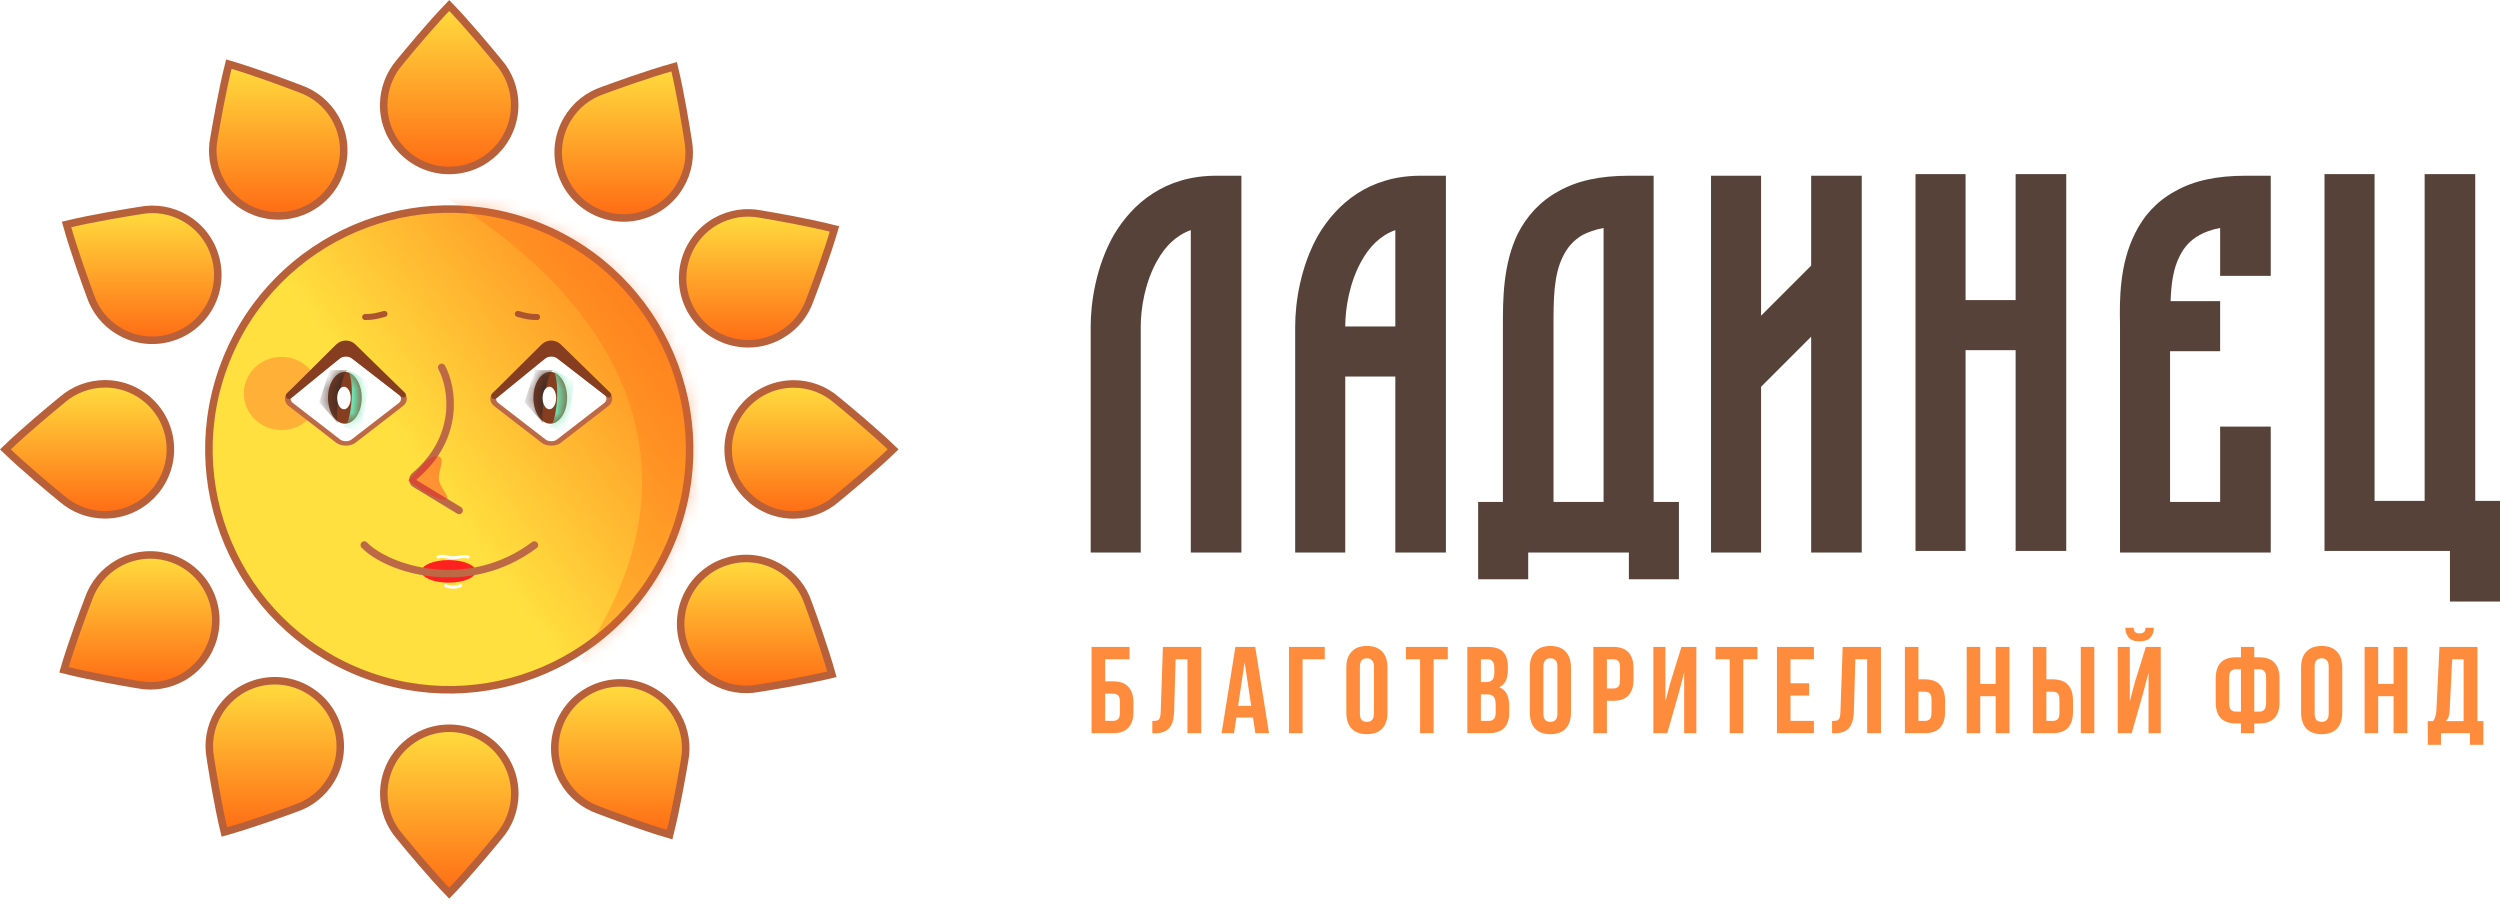 <?xml version="1.0" encoding="UTF-8"?>
<svg xmlns="http://www.w3.org/2000/svg" width="209" height="76" viewBox="0 0 209 76" fill="none">
  <path d="M45.055 18.931C55.35 23.071 60.34 34.773 56.2 45.067C52.06 55.362 40.358 60.352 30.063 56.212C19.769 52.072 14.779 40.37 18.919 30.075C23.059 19.78 34.761 14.791 45.055 18.931Z" fill="url(#paint0_linear_2034_76)" stroke="#B8603A" stroke-width="0.629"></path>
  <mask id="mask0_2034_76" style="mask-type:alpha" maskUnits="userSpaceOnUse" x="17" y="17" width="41" height="41">
    <path d="M45.055 18.931C55.35 23.071 60.34 34.773 56.2 45.067C52.06 55.362 40.358 60.352 30.063 56.212C19.769 52.072 14.779 40.37 18.919 30.075C23.059 19.78 34.761 14.791 45.055 18.931Z" fill="url(#paint1_linear_2034_76)" stroke="#B8603A" stroke-width="0.629"></path>
  </mask>
  <g mask="url(#mask0_2034_76)">
    <g filter="url(#filter0_f_2034_76)">
      <path d="M50.212 52.36C61.488 32.325 42.577 18.256 31.713 13.726L41.151 10.328L58.014 6.301L64.81 38.265C55.246 51.311 38.936 72.394 50.212 52.36Z" fill="#FF6914" fill-opacity="0.3"></path>
    </g>
  </g>
  <path d="M33.42 5.196L33.42 5.196L33.426 5.189C34.095 4.372 36.015 2.053 37.557 0.458C39.102 2.053 41.018 4.372 41.687 5.189L41.687 5.189L41.693 5.196C42.526 6.158 43.027 7.409 43.027 8.775C43.027 11.798 40.574 14.251 37.552 14.251C34.529 14.251 32.077 11.799 32.076 8.776C32.086 7.409 32.587 6.158 33.42 5.196Z" fill="url(#paint2_linear_2034_76)" stroke="#B8603A" stroke-width="0.629"></path>
  <path d="M5.181 33.438L5.182 33.438L5.189 33.431C6.146 32.599 7.397 32.093 8.768 32.088C11.791 32.088 14.243 34.541 14.243 37.563C14.243 40.586 11.79 43.039 8.768 43.039C7.401 43.039 6.15 42.537 5.188 41.704L5.188 41.704L5.181 41.699C4.364 41.03 2.045 39.114 0.45 37.569C2.045 36.027 4.364 34.106 5.181 33.438Z" fill="url(#paint3_linear_2034_76)" stroke="#B8603A" stroke-width="0.629"></path>
  <path d="M41.693 69.937L41.693 69.937L41.687 69.944C41.018 70.762 39.098 73.08 37.556 74.676C36.011 73.081 34.095 70.762 33.426 69.944L33.426 69.944L33.42 69.938C32.587 68.976 32.086 67.725 32.086 66.358C32.086 63.335 34.538 60.883 37.561 60.883C40.584 60.883 43.036 63.335 43.037 66.358C43.032 67.729 42.526 68.98 41.693 69.937Z" fill="url(#paint4_linear_2034_76)" stroke="#B8603A" stroke-width="0.629"></path>
  <path d="M69.936 41.699L69.936 41.699L69.93 41.704C68.968 42.537 67.717 43.039 66.349 43.048C63.327 43.048 60.875 40.596 60.875 37.573C60.875 34.55 63.328 32.098 66.35 32.098C67.717 32.098 68.968 32.599 69.93 33.432L69.93 33.432L69.936 33.438C70.754 34.107 73.073 36.023 74.668 37.568C73.073 39.11 70.754 41.03 69.936 41.699Z" fill="url(#paint5_linear_2034_76)" stroke="#B8603A" stroke-width="0.629"></path>
  <path d="M17.892 11.528L17.892 11.528L17.893 11.519C18.07 10.478 18.585 7.514 19.13 5.361C21.262 5.978 24.081 7.039 25.066 7.415L25.066 7.415L25.074 7.418C26.271 7.837 27.333 8.674 28.014 9.861C29.514 12.483 28.603 15.828 25.98 17.328C23.358 18.828 20.013 17.917 18.513 15.295L18.512 15.293C17.827 14.107 17.643 12.774 17.892 11.528Z" fill="url(#paint6_linear_2034_76)" stroke="#B8603A" stroke-width="0.629"></path>
  <path d="M7.401 50.059L7.402 50.059L7.405 50.05C7.823 48.854 8.66 47.797 9.852 47.115L9.852 47.115C12.475 45.615 15.82 46.526 17.32 49.149C18.819 51.771 17.909 55.116 15.286 56.616C14.094 57.292 12.76 57.476 11.513 57.233L11.513 57.232L11.504 57.231C10.464 57.059 7.5 56.544 5.347 55.995C5.964 53.863 7.025 51.044 7.401 50.059Z" fill="url(#paint7_linear_2034_76)" stroke="#B8603A" stroke-width="0.629"></path>
  <path d="M57.225 63.612L57.225 63.612L57.223 63.62C57.047 64.661 56.532 67.624 55.986 69.778C53.855 69.161 51.036 68.1 50.051 67.724L50.051 67.724L50.042 67.721C48.846 67.302 47.784 66.465 47.103 65.278C45.603 62.655 46.509 59.31 49.136 57.811L49.136 57.811C51.759 56.311 55.104 57.222 56.604 59.844L56.604 59.845C57.284 61.026 57.469 62.365 57.225 63.612Z" fill="url(#paint8_linear_2034_76)" stroke="#B8603A" stroke-width="0.629"></path>
  <path d="M67.709 25.074L67.709 25.074L67.706 25.082C67.287 26.283 66.451 27.34 65.259 28.017L65.258 28.017C62.636 29.517 59.291 28.606 57.791 25.983C56.291 23.361 57.202 20.016 59.824 18.516C61.017 17.84 62.35 17.656 63.598 17.9L63.598 17.9L63.607 17.901C64.647 18.073 67.61 18.588 69.763 19.138C69.146 21.269 68.085 24.089 67.709 25.074Z" fill="url(#paint9_linear_2034_76)" stroke="#B8603A" stroke-width="0.629"></path>
  <path d="M7.552 24.729L7.552 24.729L7.549 24.721C7.183 23.732 6.157 20.903 5.565 18.763C7.723 18.241 10.695 17.758 11.735 17.595L11.735 17.595L11.744 17.594C12.991 17.363 14.325 17.561 15.507 18.256C18.112 19.788 18.985 23.143 17.454 25.746C15.921 28.351 12.567 29.224 9.963 27.693L9.962 27.692C8.781 27.003 7.962 25.936 7.552 24.729Z" fill="url(#paint10_linear_2034_76)" stroke="#B8603A" stroke-width="0.629"></path>
  <path d="M17.588 63.385L17.588 63.385L17.587 63.376C17.357 62.129 17.554 60.796 18.254 59.614L18.254 59.613C19.786 57.004 23.14 56.134 25.744 57.666L25.744 57.667C28.353 59.199 29.223 62.553 27.691 65.157L27.691 65.157C26.996 66.34 25.929 67.163 24.723 67.567L24.723 67.567L24.714 67.571C23.725 67.938 20.896 68.963 18.755 69.556C18.23 67.398 17.751 64.43 17.588 63.385Z" fill="url(#paint11_linear_2034_76)" stroke="#B8603A" stroke-width="0.629"></path>
  <path d="M67.559 50.407L67.559 50.407L67.563 50.416C67.929 51.405 68.955 54.234 69.547 56.374C67.389 56.896 64.417 57.38 63.377 57.542L63.377 57.542L63.368 57.544C62.121 57.774 60.787 57.576 59.605 56.881C57 55.349 56.127 51.995 57.658 49.391C59.191 46.786 62.545 45.913 65.149 47.444L65.15 47.445C66.332 48.135 67.154 49.201 67.559 50.407Z" fill="url(#paint12_linear_2034_76)" stroke="#B8603A" stroke-width="0.629"></path>
  <path d="M57.525 11.748L57.525 11.748L57.526 11.756C57.757 13.009 57.559 14.342 56.86 15.519L56.859 15.52C55.327 18.129 51.973 18.998 49.369 17.466L49.369 17.466C46.76 15.934 45.89 12.58 47.422 9.976L47.422 9.976C48.117 8.793 49.184 7.97 50.39 7.565L50.39 7.565L50.399 7.562C51.388 7.195 54.217 6.17 56.358 5.577C56.883 7.734 57.362 10.703 57.525 11.748Z" fill="url(#paint13_linear_2034_76)" stroke="#B8603A" stroke-width="0.629"></path>
  <path d="M36.928 30.715C37.84 32.401 38.507 36.548 34.661 39.806C34.459 39.978 34.475 40.302 34.703 40.44L38.382 42.67" stroke="#BD6946" stroke-width="0.629" stroke-linecap="round"></path>
  <g filter="url(#filter1_f_2034_76)">
    <ellipse cx="37.502" cy="47.766" rx="2.265" ry="0.944" fill="#FF2020"></ellipse>
  </g>
  <g filter="url(#filter2_f_2034_76)">
    <ellipse cx="23.533" cy="32.893" rx="3.146" ry="3.059" fill="#FF2020" fill-opacity="0.25"></ellipse>
  </g>
  <g filter="url(#filter3_f_2034_76)">
    <path d="M36.683 39.985C36.683 40.795 37.958 41.788 37.124 41.788C36.29 41.788 34.355 40.341 34.104 40.152C34.796 39.649 35.661 38.139 36.495 38.139C37.329 38.139 36.683 39.174 36.683 39.985Z" fill="#FF2020" fill-opacity="0.4"></path>
  </g>
  <path d="M30.454 45.565C32.438 47.6 39.114 49.732 44.675 45.565" stroke="#BD6946" stroke-width="0.629" stroke-linecap="round"></path>
  <rect x="0.341" width="6.602" height="6.602" rx="0.791" transform="matrix(0.791 -0.611 0.791 0.611 23.421 33.546)" fill="white" stroke="#BD6946" stroke-width="0.431"></rect>
  <ellipse cx="28.83" cy="33.254" rx="1.41" ry="2.168" fill="#873D1F"></ellipse>
  <mask id="mask1_2034_76" style="mask-type:alpha" maskUnits="userSpaceOnUse" x="27" y="31" width="4" height="5">
    <ellipse cx="28.83" cy="33.254" rx="1.41" ry="2.168" fill="#AC542F"></ellipse>
  </mask>
  <g mask="url(#mask1_2034_76)">
    <path d="M29.079 30.926C28.624 31.157 27.949 34.205 28.252 35.397L26.679 33.626L27.56 30.912C28.066 30.951 28.774 30.939 29.079 30.926C29.098 30.917 29.115 30.912 29.133 30.912C29.29 30.912 29.242 30.919 29.079 30.926Z" fill="#432D25"></path>
    <path d="M28.818 35.574C29.271 35.575 29.762 32.093 29.07 30.913L30.832 31.857L30.278 36.077C29.502 36.016 28.365 35.573 28.818 35.574Z" fill="#6FE4B3"></path>
  </g>
  <ellipse cx="28.755" cy="33.272" rx="0.566" ry="0.944" fill="white"></ellipse>
  <path d="M29.614 28.9L33.766 32.957C33.781 32.972 33.789 32.991 33.789 33.012C33.789 33.076 33.716 33.112 33.665 33.073L29.538 29.87C29.167 29.582 28.647 29.589 28.284 29.886L24.24 33.191C24.158 33.258 24.036 33.2 24.036 33.094C24.036 33.061 24.049 33.029 24.073 33.006L28.201 28.906C28.591 28.518 29.22 28.516 29.614 28.9Z" fill="#873D1F" stroke="#873D1F" stroke-width="0.287"></path>
  <rect x="0.341" width="6.602" height="6.602" rx="0.791" transform="matrix(0.791 -0.611 0.791 0.611 40.593 33.546)" fill="white" stroke="#BD6946" stroke-width="0.431"></rect>
  <ellipse cx="46.002" cy="33.254" rx="1.41" ry="2.168" fill="#873D1F"></ellipse>
  <mask id="mask2_2034_76" style="mask-type:alpha" maskUnits="userSpaceOnUse" x="44" y="31" width="4" height="5">
    <ellipse cx="46.002" cy="33.254" rx="1.41" ry="2.168" fill="#AC542F"></ellipse>
  </mask>
  <g mask="url(#mask2_2034_76)">
    <path d="M46.251 30.926C45.796 31.157 45.121 34.205 45.424 35.397L43.851 33.626L44.731 30.912C45.238 30.951 45.946 30.939 46.251 30.926C46.27 30.917 46.287 30.912 46.304 30.912C46.462 30.912 46.414 30.919 46.251 30.926Z" fill="#432D25"></path>
    <path d="M45.99 35.574C46.443 35.575 46.934 32.093 46.242 30.913L48.003 31.857L47.449 36.077C46.674 36.016 45.537 35.573 45.99 35.574Z" fill="#6FE4B3"></path>
  </g>
  <ellipse cx="45.927" cy="33.272" rx="0.566" ry="0.944" fill="white"></ellipse>
  <path d="M46.786 28.9L50.938 32.957C50.953 32.972 50.961 32.991 50.961 33.012C50.961 33.076 50.888 33.112 50.837 33.073L46.71 29.87C46.339 29.582 45.819 29.589 45.455 29.886L41.411 33.191C41.33 33.258 41.208 33.2 41.208 33.094C41.208 33.061 41.221 33.029 41.245 33.006L45.373 28.906C45.763 28.518 46.392 28.516 46.786 28.9Z" fill="#873D1F" stroke="#873D1F" stroke-width="0.287"></path>
  <path d="M36.62 46.57C37.012 46.374 37.437 46.643 37.879 46.633C38.289 46.623 38.713 46.448 39.137 46.57" stroke="white" stroke-width="0.252" stroke-linecap="round"></path>
  <path d="M37.25 48.961C37.445 49.056 37.969 49.189 38.508 48.961" stroke="white" stroke-width="0.252" stroke-linecap="round"></path>
  <path d="M30.528 26.503C31.102 26.511 31.524 26.417 32.143 26.242" stroke="#AC542F" stroke-width="0.503" stroke-linecap="round"></path>
  <path d="M44.905 26.503C44.33 26.511 43.909 26.417 43.29 26.242" stroke="#AC542F" stroke-width="0.503" stroke-linecap="round"></path>
  <path d="M204.815 46.059H194.329V14.556H198.514V41.874H202.7V14.556H206.93V41.874H209V50.289H204.815V46.059Z" fill="#57423A"></path>
  <path d="M178.493 19.507C179.168 18.112 180.248 16.852 181.823 15.996C183.398 15.096 185.333 14.691 187.719 14.691H189.834V23.062H185.603V19.057C184.883 19.192 184.298 19.417 183.893 19.642C183.083 20.092 182.588 20.677 182.228 21.397C181.688 22.432 181.508 23.737 181.463 25.177H185.603V29.363H181.418V41.964H185.603V35.663H189.834V46.194H177.233C177.233 46.104 177.233 27.157 177.233 27.112C177.188 25.087 177.188 22.072 178.493 19.507Z" fill="#57423A"></path>
  <path d="M160.137 46.059V14.556H164.322V25.087H168.507V14.556H172.738V46.059H168.507V29.273H164.322V46.059H160.137Z" fill="#57423A"></path>
  <path d="M143.041 46.194V14.691H147.226V26.392L151.412 22.207V14.691H155.642V46.194H151.412V28.148L147.226 32.333V46.194H143.041Z" fill="#57423A"></path>
  <path d="M138.244 41.964H140.359V48.429H136.174V46.194H127.758V48.429H123.573V41.964H125.643V27.292C125.643 27.202 125.643 27.157 125.643 27.112C125.643 25.087 125.643 22.072 126.903 19.507C127.623 18.112 128.703 16.852 130.279 15.996C131.854 15.096 133.789 14.691 136.174 14.691H138.244V41.964ZM134.059 41.964V19.057C133.339 19.192 132.754 19.417 132.304 19.642C131.539 20.092 131.044 20.677 130.684 21.397C129.874 22.972 129.874 25.042 129.874 27.292V41.964H134.059Z" fill="#57423A"></path>
  <path d="M118.763 14.691H120.878V46.194H116.648V31.478H112.463V46.194H108.277V27.292C108.277 25.267 108.727 22.252 110.212 19.642C111.788 16.987 114.488 14.691 118.763 14.691ZM116.648 27.292V19.237C115.388 19.687 114.488 20.632 113.858 21.757C112.823 23.557 112.463 25.762 112.463 27.292H116.648Z" fill="#57423A"></path>
  <path d="M99.551 19.237C98.291 19.687 97.391 20.632 96.761 21.757C95.726 23.557 95.366 25.762 95.366 27.292V46.194H91.181V27.292C91.181 25.267 91.631 22.252 93.116 19.642C94.691 16.987 97.391 14.691 101.667 14.691H103.782V46.194H99.551V19.237Z" fill="#57423A"></path>
  <path d="M91.255 61.295V54.084H94.428V55.114H92.388V56.958H93.048C93.618 56.958 94.043 57.109 94.325 57.411C94.613 57.714 94.758 58.157 94.758 58.74V59.513C94.758 60.097 94.613 60.539 94.325 60.842C94.043 61.144 93.618 61.295 93.048 61.295H91.255ZM93.048 60.265C93.226 60.265 93.367 60.217 93.47 60.121C93.573 60.025 93.624 59.846 93.624 59.585V58.668C93.624 58.407 93.573 58.229 93.47 58.133C93.367 58.036 93.226 57.988 93.048 57.988H92.388V60.265H93.048ZM96.334 60.275C96.465 60.275 96.571 60.268 96.653 60.255C96.743 60.241 96.815 60.21 96.87 60.162C96.925 60.107 96.962 60.031 96.983 59.935C97.01 59.832 97.028 59.698 97.034 59.533L97.22 54.084H100.423V61.295H99.27V55.114H98.281L98.157 59.472C98.137 60.131 97.996 60.601 97.735 60.883C97.481 61.164 97.072 61.305 96.509 61.305H96.334V60.275ZM106.091 61.295H104.947L104.752 59.987H103.361L103.165 61.295H102.125L103.279 54.084H104.937L106.091 61.295ZM103.505 59.008H104.597L104.051 55.362L103.505 59.008ZM107.762 61.295V54.084H110.749V55.114H108.895V61.295H107.762ZM113.687 59.636C113.687 59.897 113.739 60.083 113.842 60.193C113.952 60.296 114.096 60.347 114.274 60.347C114.453 60.347 114.594 60.296 114.697 60.193C114.807 60.083 114.862 59.897 114.862 59.636V55.743C114.862 55.482 114.807 55.3 114.697 55.197C114.594 55.087 114.453 55.032 114.274 55.032C114.096 55.032 113.952 55.087 113.842 55.197C113.739 55.3 113.687 55.482 113.687 55.743V59.636ZM112.554 55.815C112.554 55.231 112.702 54.785 112.997 54.476C113.292 54.16 113.718 54.002 114.274 54.002C114.831 54.002 115.256 54.16 115.552 54.476C115.847 54.785 115.995 55.231 115.995 55.815V59.564C115.995 60.148 115.847 60.598 115.552 60.914C115.256 61.223 114.831 61.377 114.274 61.377C113.718 61.377 113.292 61.223 112.997 60.914C112.702 60.598 112.554 60.148 112.554 59.564V55.815ZM117.534 54.084H121.037V55.114H119.852V61.295H118.719V55.114H117.534V54.084ZM124.379 54.084C124.969 54.084 125.395 54.222 125.656 54.496C125.924 54.771 126.058 55.187 126.058 55.743V56C126.058 56.371 125.999 56.677 125.883 56.917C125.766 57.157 125.581 57.336 125.326 57.453C125.635 57.569 125.852 57.762 125.975 58.03C126.106 58.291 126.171 58.613 126.171 58.998V59.585C126.171 60.141 126.027 60.567 125.738 60.862C125.45 61.151 125.021 61.295 124.451 61.295H122.669V54.084H124.379ZM123.802 58.05V60.265H124.451C124.643 60.265 124.787 60.213 124.884 60.11C124.987 60.007 125.038 59.822 125.038 59.554V58.926C125.038 58.589 124.98 58.359 124.863 58.236C124.753 58.112 124.568 58.05 124.307 58.05H123.802ZM123.802 55.114V57.02H124.245C124.458 57.02 124.623 56.965 124.739 56.855C124.863 56.745 124.925 56.546 124.925 56.258V55.856C124.925 55.595 124.877 55.406 124.781 55.29C124.691 55.173 124.547 55.114 124.348 55.114H123.802ZM129.027 59.636C129.027 59.897 129.079 60.083 129.182 60.193C129.291 60.296 129.436 60.347 129.614 60.347C129.793 60.347 129.933 60.296 130.036 60.193C130.146 60.083 130.201 59.897 130.201 59.636V55.743C130.201 55.482 130.146 55.3 130.036 55.197C129.933 55.087 129.793 55.032 129.614 55.032C129.436 55.032 129.291 55.087 129.182 55.197C129.079 55.3 129.027 55.482 129.027 55.743V59.636ZM127.894 55.815C127.894 55.231 128.042 54.785 128.337 54.476C128.632 54.16 129.058 54.002 129.614 54.002C130.17 54.002 130.596 54.16 130.891 54.476C131.187 54.785 131.334 55.231 131.334 55.815V59.564C131.334 60.148 131.187 60.598 130.891 60.914C130.596 61.223 130.17 61.377 129.614 61.377C129.058 61.377 128.632 61.223 128.337 60.914C128.042 60.598 127.894 60.148 127.894 59.564V55.815ZM134.873 54.084C135.443 54.084 135.865 54.236 136.14 54.538C136.421 54.84 136.562 55.283 136.562 55.866V56.804C136.562 57.388 136.421 57.83 136.14 58.133C135.865 58.435 135.443 58.586 134.873 58.586H134.337V61.295H133.204V54.084H134.873ZM134.337 55.114V57.556H134.873C135.051 57.556 135.188 57.508 135.285 57.411C135.381 57.315 135.429 57.137 135.429 56.876V55.794C135.429 55.533 135.381 55.355 135.285 55.259C135.188 55.163 135.051 55.114 134.873 55.114H134.337ZM139.384 61.295H138.22V54.084H139.229V58.648L139.641 57.061L140.568 54.084H141.815V61.295H140.795V56.217L140.331 57.988L139.384 61.295ZM143.419 54.084H146.921V55.114H145.737V61.295H144.604V55.114H143.419V54.084ZM149.687 57.123H151.242V58.153H149.687V60.265H151.644V61.295H148.554V54.084H151.644V55.114H149.687V57.123ZM153.16 60.275C153.29 60.275 153.397 60.268 153.479 60.255C153.568 60.241 153.64 60.21 153.695 60.162C153.75 60.107 153.788 60.031 153.809 59.935C153.836 59.832 153.853 59.698 153.86 59.533L154.046 54.084H157.249V61.295H156.095V55.114H155.107L154.983 59.472C154.962 60.131 154.822 60.601 154.561 60.883C154.307 61.164 153.898 61.305 153.335 61.305H153.16V60.275ZM159.249 61.295V54.084H160.383V56.794H160.918C161.488 56.794 161.911 56.945 162.185 57.247C162.467 57.549 162.608 57.992 162.608 58.575V59.513C162.608 60.097 162.467 60.539 162.185 60.842C161.911 61.144 161.488 61.295 160.918 61.295H159.249ZM160.918 60.265C161.097 60.265 161.234 60.217 161.33 60.121C161.426 60.025 161.474 59.846 161.474 59.585V58.503C161.474 58.242 161.426 58.064 161.33 57.968C161.234 57.872 161.097 57.824 160.918 57.824H160.383V60.265H160.918ZM165.549 61.295H164.416V54.084H165.549V57.175H166.837V54.084H167.991V61.295H166.837V58.205H165.549V61.295ZM169.945 61.295V54.084H171.078V56.794H171.614C172.184 56.794 172.606 56.945 172.881 57.247C173.163 57.549 173.303 57.992 173.303 58.575V59.513C173.303 60.097 173.163 60.539 172.881 60.842C172.606 61.144 172.184 61.295 171.614 61.295H169.945ZM171.614 60.265C171.793 60.265 171.93 60.217 172.026 60.121C172.122 60.025 172.17 59.846 172.17 59.585V58.503C172.17 58.242 172.122 58.064 172.026 57.968C171.93 57.872 171.793 57.824 171.614 57.824H171.078V60.265H171.614ZM173.952 61.295V54.084H175.085V61.295H173.952ZM178.208 61.295H177.044V54.084H178.053V58.648L178.465 57.061L179.392 54.084H180.639V61.295H179.619V56.217L179.155 57.988L178.208 61.295ZM180.062 52.477C180.062 52.828 179.962 53.106 179.763 53.312C179.564 53.518 179.262 53.621 178.857 53.621C178.458 53.621 178.163 53.518 177.971 53.312C177.785 53.106 177.686 52.828 177.672 52.477H178.372C178.386 52.67 178.431 52.797 178.506 52.859C178.589 52.92 178.706 52.951 178.857 52.951C179.015 52.951 179.135 52.92 179.217 52.859C179.306 52.797 179.358 52.67 179.372 52.477H180.062ZM187.344 60.481H186.922C186.352 60.481 185.926 60.33 185.645 60.028C185.37 59.726 185.233 59.283 185.233 58.699V56.732C185.233 56.148 185.37 55.705 185.645 55.403C185.926 55.101 186.352 54.95 186.922 54.95H187.344V54.084H188.457V54.95H188.879C189.449 54.95 189.871 55.101 190.146 55.403C190.428 55.705 190.568 56.148 190.568 56.732V58.699C190.568 59.283 190.428 59.726 190.146 60.028C189.871 60.33 189.449 60.481 188.879 60.481H188.457V61.295H187.344V60.481ZM188.457 55.949V59.492H188.879C189.058 59.492 189.195 59.437 189.291 59.328C189.394 59.218 189.446 59.032 189.446 58.771V56.66C189.446 56.399 189.394 56.217 189.291 56.114C189.195 56.004 189.058 55.949 188.879 55.949H188.457ZM187.344 55.949H186.922C186.743 55.949 186.603 56.004 186.5 56.114C186.403 56.217 186.355 56.399 186.355 56.66V58.771C186.355 59.032 186.403 59.218 186.5 59.328C186.603 59.437 186.743 59.492 186.922 59.492H187.344V55.949ZM193.504 59.636C193.504 59.897 193.556 60.083 193.659 60.193C193.769 60.296 193.913 60.347 194.091 60.347C194.27 60.347 194.411 60.296 194.514 60.193C194.624 60.083 194.679 59.897 194.679 59.636V55.743C194.679 55.482 194.624 55.3 194.514 55.197C194.411 55.087 194.27 55.032 194.091 55.032C193.913 55.032 193.769 55.087 193.659 55.197C193.556 55.3 193.504 55.482 193.504 55.743V59.636ZM192.371 55.815C192.371 55.231 192.519 54.785 192.814 54.476C193.109 54.16 193.535 54.002 194.091 54.002C194.648 54.002 195.073 54.16 195.369 54.476C195.664 54.785 195.812 55.231 195.812 55.815V59.564C195.812 60.148 195.664 60.598 195.369 60.914C195.073 61.223 194.648 61.377 194.091 61.377C193.535 61.377 193.109 61.223 192.814 60.914C192.519 60.598 192.371 60.148 192.371 59.564V55.815ZM198.814 61.295H197.681V54.084H198.814V57.175H200.102V54.084H201.255V61.295H200.102V58.205H198.814V61.295ZM206.486 62.263V61.295H204.065V62.263H202.963V60.285H203.406C203.502 60.162 203.567 60.028 203.601 59.884C203.643 59.739 203.67 59.561 203.684 59.348L203.941 54.084H207.114V60.285H207.608V62.263H206.486ZM204.796 59.328C204.783 59.602 204.748 59.808 204.693 59.946C204.645 60.083 204.573 60.196 204.477 60.285H205.96V55.114H205.002L204.796 59.328Z" fill="#FF8C3D"></path>
  <defs>
    <filter id="filter0_f_2034_76" x="27.938" y="2.525" width="40.648" height="61.867" filterUnits="userSpaceOnUse" color-interpolation-filters="sRGB">
      <feFlood flood-opacity="0" result="BackgroundImageFix"></feFlood>
      <feBlend mode="normal" in="SourceGraphic" in2="BackgroundImageFix" result="shape"></feBlend>
      <feGaussianBlur stdDeviation="1.888" result="effect1_foregroundBlur_2034_76"></feGaussianBlur>
    </filter>
    <filter id="filter1_f_2034_76" x="32.824" y="44.41" width="9.356" height="6.713" filterUnits="userSpaceOnUse" color-interpolation-filters="sRGB">
      <feFlood flood-opacity="0" result="BackgroundImageFix"></feFlood>
      <feBlend mode="normal" in="SourceGraphic" in2="BackgroundImageFix" result="shape"></feBlend>
      <feGaussianBlur stdDeviation="1.206" result="effect1_foregroundBlur_2034_76"></feGaussianBlur>
    </filter>
    <filter id="filter2_f_2034_76" x="17.036" y="26.483" width="12.995" height="12.82" filterUnits="userSpaceOnUse" color-interpolation-filters="sRGB">
      <feFlood flood-opacity="0" result="BackgroundImageFix"></feFlood>
      <feBlend mode="normal" in="SourceGraphic" in2="BackgroundImageFix" result="shape"></feBlend>
      <feGaussianBlur stdDeviation="1.676" result="effect1_foregroundBlur_2034_76"></feGaussianBlur>
    </filter>
    <filter id="filter3_f_2034_76" x="32.495" y="36.53" width="6.52" height="6.866" filterUnits="userSpaceOnUse" color-interpolation-filters="sRGB">
      <feFlood flood-opacity="0" result="BackgroundImageFix"></feFlood>
      <feBlend mode="normal" in="SourceGraphic" in2="BackgroundImageFix" result="shape"></feBlend>
      <feGaussianBlur stdDeviation="0.804" result="effect1_foregroundBlur_2034_76"></feGaussianBlur>
    </filter>
    <linearGradient id="paint0_linear_2034_76" x1="64.055" y1="23.289" x2="37.501" y2="42.481" gradientUnits="userSpaceOnUse">
      <stop stop-color="#FF6A16"></stop>
      <stop offset="1" stop-color="#FFE03F"></stop>
    </linearGradient>
    <linearGradient id="paint1_linear_2034_76" x1="64.055" y1="23.289" x2="37.501" y2="42.481" gradientUnits="userSpaceOnUse">
      <stop stop-color="#FF6A16"></stop>
      <stop offset="1" stop-color="#FFE03F"></stop>
    </linearGradient>
    <linearGradient id="paint2_linear_2034_76" x1="37.552" y1="0.008" x2="37.552" y2="14.565" gradientUnits="userSpaceOnUse">
      <stop stop-color="#FFE03F"></stop>
      <stop offset="1" stop-color="#FF6813"></stop>
    </linearGradient>
    <linearGradient id="paint3_linear_2034_76" x1="7.279" y1="31.773" x2="7.279" y2="43.353" gradientUnits="userSpaceOnUse">
      <stop stop-color="#FFE03F"></stop>
      <stop offset="1" stop-color="#FF6813"></stop>
    </linearGradient>
    <linearGradient id="paint4_linear_2034_76" x1="37.561" y1="60.568" x2="37.561" y2="75.126" gradientUnits="userSpaceOnUse">
      <stop stop-color="#FFE03F"></stop>
      <stop offset="1" stop-color="#FF6813"></stop>
    </linearGradient>
    <linearGradient id="paint5_linear_2034_76" x1="67.839" y1="31.783" x2="67.839" y2="43.363" gradientUnits="userSpaceOnUse">
      <stop stop-color="#FFE03F"></stop>
      <stop offset="1" stop-color="#FF6813"></stop>
    </linearGradient>
    <linearGradient id="paint6_linear_2034_76" x1="23.261" y1="4.971" x2="23.261" y2="18.365" gradientUnits="userSpaceOnUse">
      <stop stop-color="#FFE03F"></stop>
      <stop offset="1" stop-color="#FF6813"></stop>
    </linearGradient>
    <linearGradient id="paint7_linear_2034_76" x1="11.657" y1="46.078" x2="11.657" y2="57.65" gradientUnits="userSpaceOnUse">
      <stop stop-color="#FFE03F"></stop>
      <stop offset="1" stop-color="#FF6813"></stop>
    </linearGradient>
    <linearGradient id="paint8_linear_2034_76" x1="51.853" y1="56.773" x2="51.853" y2="70.168" gradientUnits="userSpaceOnUse">
      <stop stop-color="#FFE03F"></stop>
      <stop offset="1" stop-color="#FF6813"></stop>
    </linearGradient>
    <linearGradient id="paint9_linear_2034_76" x1="63.454" y1="17.482" x2="63.454" y2="29.054" gradientUnits="userSpaceOnUse">
      <stop stop-color="#FFE03F"></stop>
      <stop offset="1" stop-color="#FF6813"></stop>
    </linearGradient>
    <linearGradient id="paint10_linear_2034_76" x1="11.85" y1="17.188" x2="11.85" y2="28.762" gradientUnits="userSpaceOnUse">
      <stop stop-color="#FFE03F"></stop>
      <stop offset="1" stop-color="#FF6813"></stop>
    </linearGradient>
    <linearGradient id="paint11_linear_2034_76" x1="22.971" y1="56.596" x2="22.971" y2="69.943" gradientUnits="userSpaceOnUse">
      <stop stop-color="#FFE03F"></stop>
      <stop offset="1" stop-color="#FF6813"></stop>
    </linearGradient>
    <linearGradient id="paint12_linear_2034_76" x1="63.262" y1="46.375" x2="63.262" y2="57.95" gradientUnits="userSpaceOnUse">
      <stop stop-color="#FFE03F"></stop>
      <stop offset="1" stop-color="#FF6813"></stop>
    </linearGradient>
    <linearGradient id="paint13_linear_2034_76" x1="52.142" y1="5.189" x2="52.142" y2="18.537" gradientUnits="userSpaceOnUse">
      <stop stop-color="#FFE03F"></stop>
      <stop offset="1" stop-color="#FF6813"></stop>
    </linearGradient>
  </defs>
</svg>
